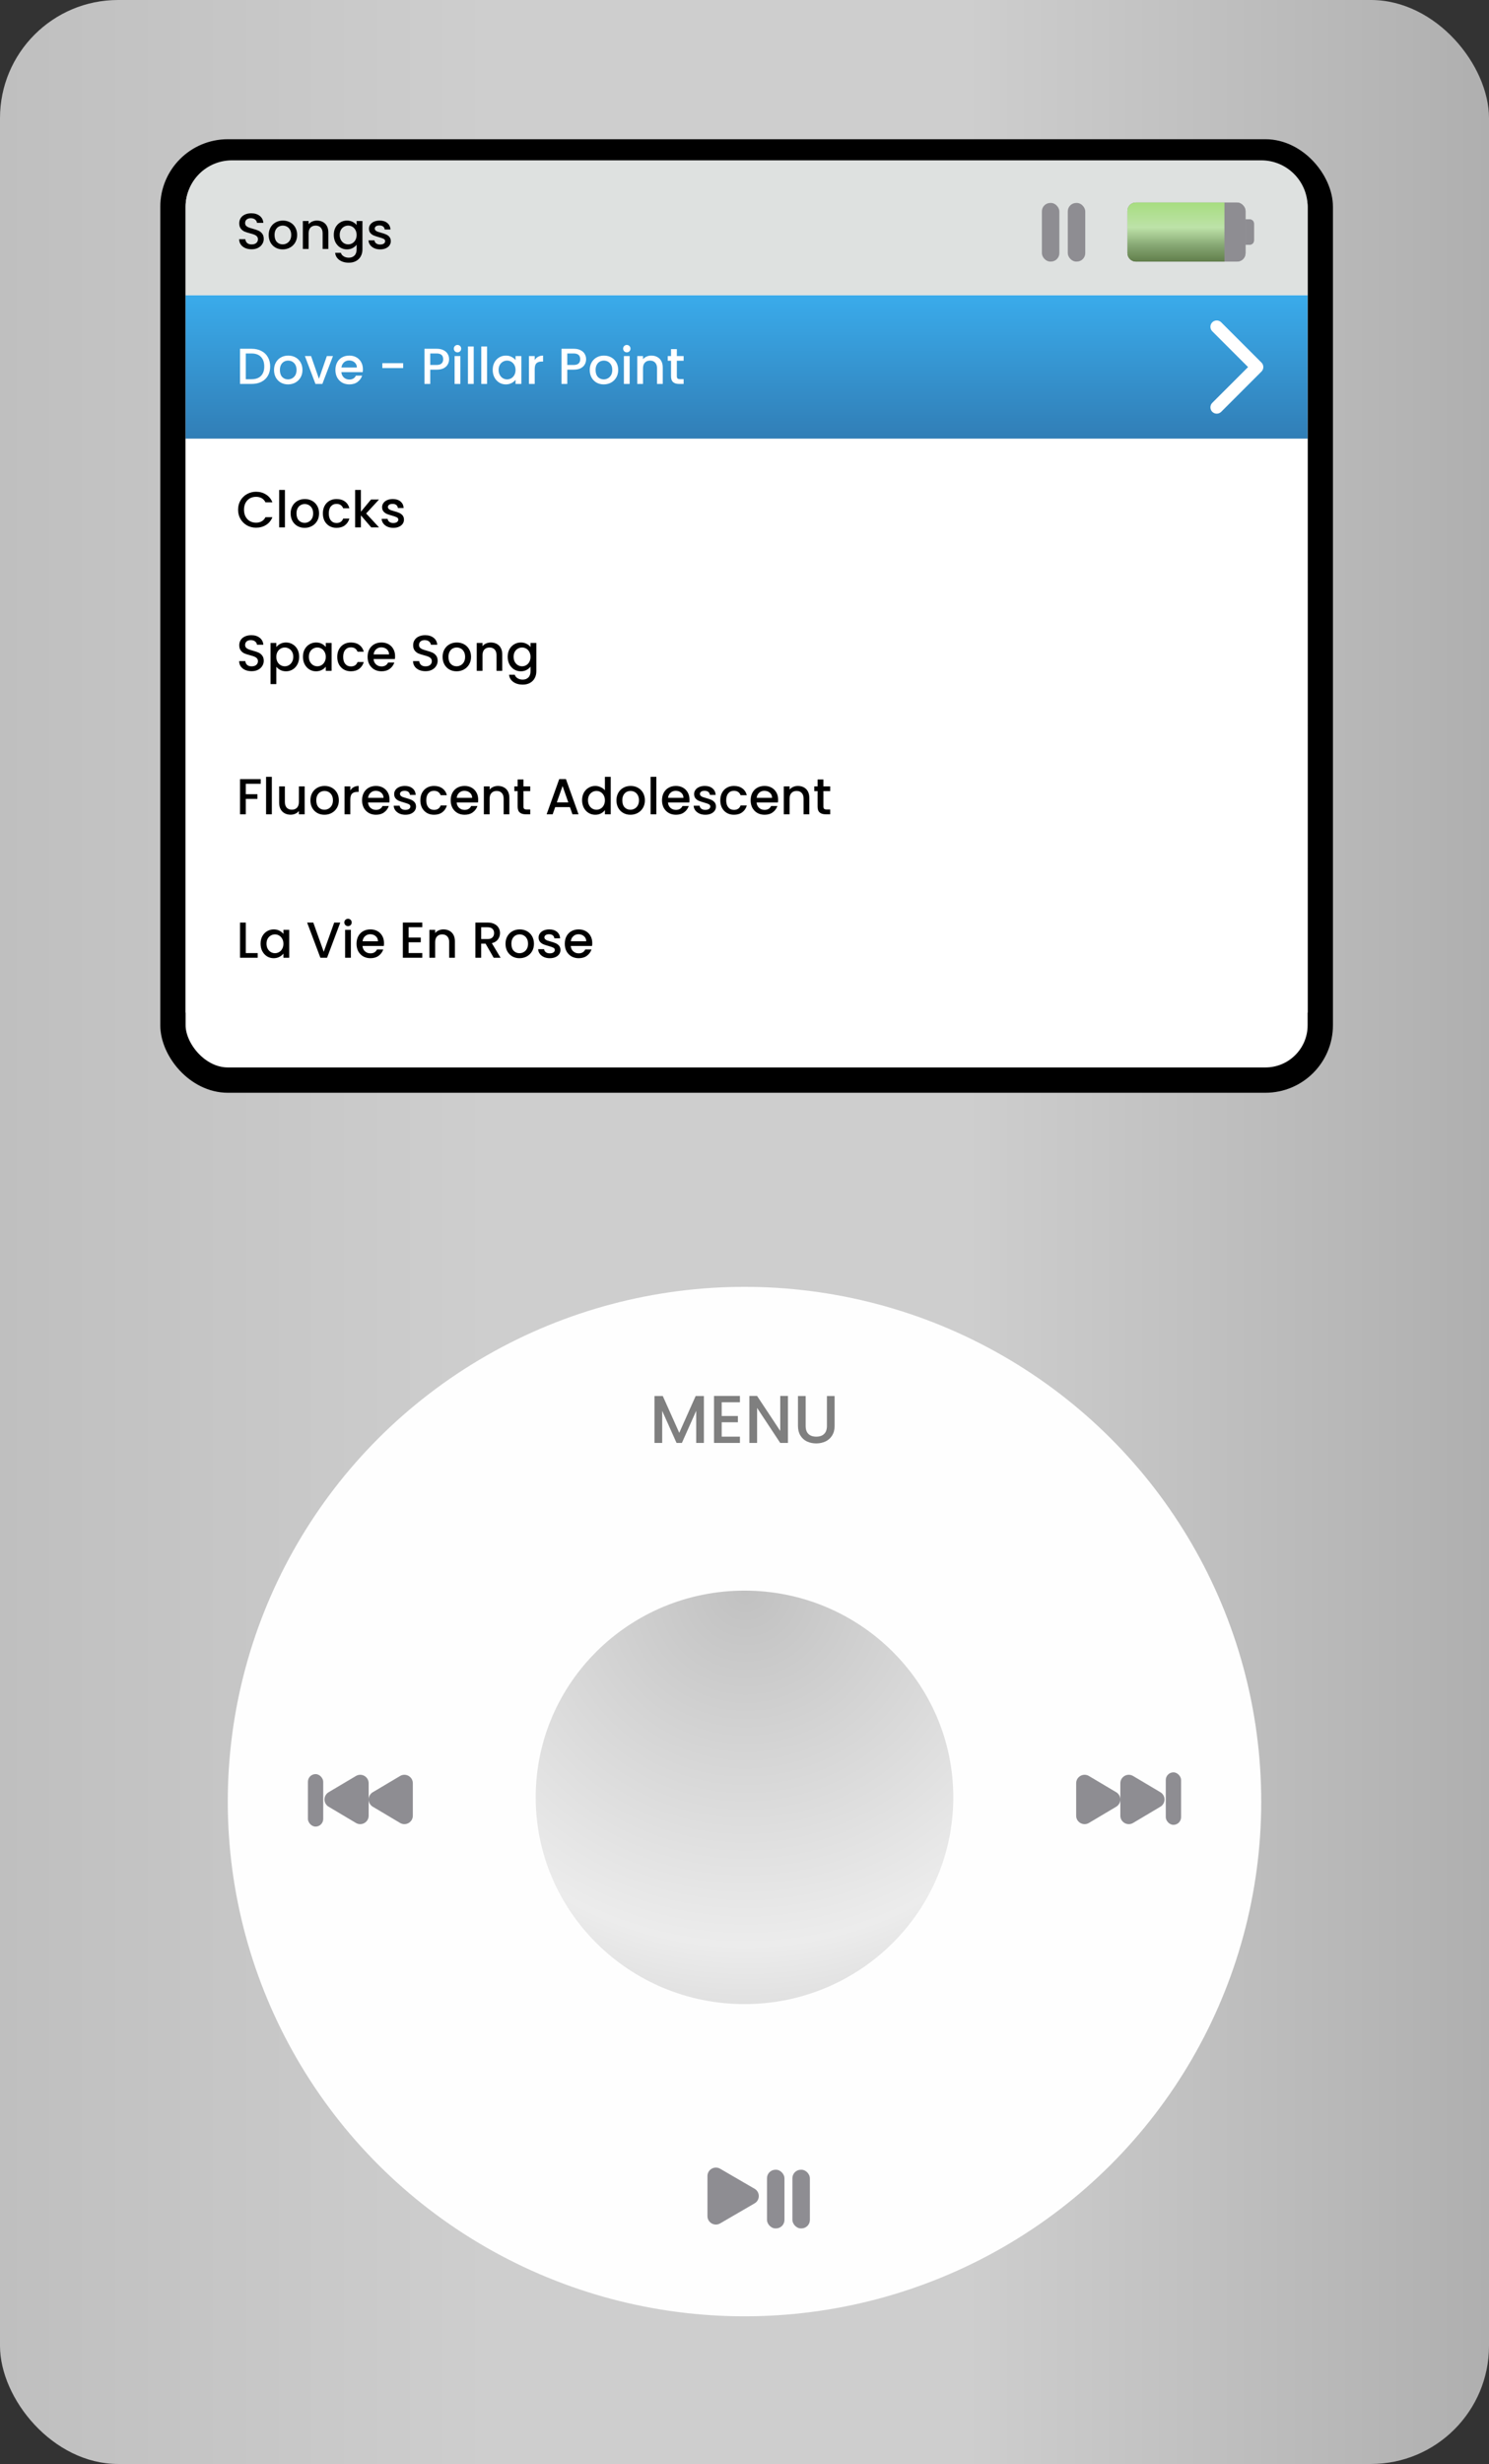 <svg width="353" height="584" viewBox="0 0 353 584" fill="none" xmlns="http://www.w3.org/2000/svg">
<rect x="0" y="0" width="353" height="584" fill="#333333" stroke="none"/>
<rect width="353" height="584" rx="28" fill="url(#paint0_linear_6510_171)"/>
<ellipse cx="176.5" cy="427" rx="122.5" ry="122" fill="#FEFEFE"/>
<ellipse cx="176.5" cy="426" rx="49.5" ry="49" fill="url(#paint1_radial_6510_171)"/>
<path d="M166.873 330.88V342H165.049V334.384L161.657 342H160.393L156.985 334.384V342H155.161V330.88H157.129L161.033 339.6L164.921 330.88H166.873ZM171.094 332.352V335.616H174.934V337.104H171.094V340.512H175.414V342H169.27V330.864H175.414V332.352H171.094ZM186.797 342H184.973L179.485 333.696V342H177.661V330.864H179.485L184.973 339.152V330.864H186.797V342ZM191 330.88V337.968C191 338.811 191.219 339.445 191.656 339.872C192.104 340.299 192.723 340.512 193.512 340.512C194.312 340.512 194.931 340.299 195.368 339.872C195.816 339.445 196.04 338.811 196.04 337.968V330.88H197.864V337.936C197.864 338.843 197.667 339.611 197.272 340.24C196.878 340.869 196.35 341.339 195.688 341.648C195.027 341.957 194.296 342.112 193.496 342.112C192.696 342.112 191.966 341.957 191.304 341.648C190.654 341.339 190.136 340.869 189.752 340.24C189.368 339.611 189.176 338.843 189.176 337.936V330.88H191Z" fill="#7F7F7F"/>
<path d="M77.907 428.219C76.602 427.444 76.602 425.556 77.907 424.781L84.377 420.935C85.711 420.142 87.399 421.103 87.399 422.654L87.399 430.346C87.399 431.897 85.711 432.858 84.377 432.065L77.907 428.219Z" fill="#8E8D92"/>
<path d="M88.379 428.219C87.075 427.444 87.075 425.556 88.379 424.781L94.85 420.935C96.183 420.142 97.871 421.103 97.871 422.654L97.871 430.346C97.871 431.897 96.183 432.858 94.85 432.065L88.379 428.219Z" fill="#8E8D92"/>
<rect x="73" y="420.488" width="3.625" height="12.439" rx="1.812" fill="#8E8D92"/>
<path d="M275.093 424.781C276.398 425.556 276.398 427.444 275.093 428.219L268.623 432.065C267.289 432.858 265.601 431.897 265.601 430.346L265.601 422.654C265.601 421.103 267.289 420.142 268.623 420.935L275.093 424.781Z" fill="#8E8D92"/>
<path d="M264.621 424.781C265.925 425.556 265.925 427.444 264.621 428.219L258.15 432.065C256.817 432.858 255.128 431.897 255.128 430.346L255.128 422.654C255.128 421.103 256.817 420.142 258.15 420.935L264.621 424.781Z" fill="#8E8D92"/>
<rect x="280" y="432.512" width="3.625" height="12.439" rx="1.812" transform="rotate(-180 280 432.512)" fill="#8E8D92"/>
<path d="M178.894 518.771C180.22 519.542 180.22 521.458 178.894 522.229L170.722 526.98C169.389 527.755 167.717 526.793 167.717 525.251L167.717 515.749C167.717 514.207 169.389 513.245 170.722 514.02L178.894 518.771Z" fill="#8E8D92"/>
<rect x="187.859" y="514.263" width="4.141" height="13.9" rx="2" fill="#8E8D92"/>
<rect x="181.833" y="514.263" width="4.141" height="13.9" rx="2" fill="#8E8D92"/>
<rect x="41" y="36" width="272" height="220" rx="13" fill="white" stroke="black" stroke-width="6"/>
<path d="M44 49C44 42.925 48.925 38 55 38H299C305.075 38 310 42.925 310 49V70H44V49Z" fill="#DEE1E0"/>
<path d="M59.648 59.084C59.088 59.084 58.584 58.988 58.136 58.796C57.688 58.596 57.336 58.316 57.08 57.956C56.824 57.596 56.696 57.176 56.696 56.696H58.16C58.192 57.056 58.332 57.352 58.58 57.584C58.836 57.816 59.192 57.932 59.648 57.932C60.12 57.932 60.488 57.82 60.752 57.596C61.016 57.364 61.148 57.068 61.148 56.708C61.148 56.428 61.064 56.2 60.896 56.024C60.736 55.848 60.532 55.712 60.284 55.616C60.044 55.52 59.708 55.416 59.276 55.304C58.732 55.16 58.288 55.016 57.944 54.872C57.608 54.72 57.32 54.488 57.08 54.176C56.84 53.864 56.72 53.448 56.72 52.928C56.72 52.448 56.84 52.028 57.08 51.668C57.32 51.308 57.656 51.032 58.088 50.84C58.52 50.648 59.02 50.552 59.588 50.552C60.396 50.552 61.056 50.756 61.568 51.164C62.088 51.564 62.376 52.116 62.432 52.82H60.92C60.896 52.516 60.752 52.256 60.488 52.04C60.224 51.824 59.876 51.716 59.444 51.716C59.052 51.716 58.732 51.816 58.484 52.016C58.236 52.216 58.112 52.504 58.112 52.88C58.112 53.136 58.188 53.348 58.34 53.516C58.5 53.676 58.7 53.804 58.94 53.9C59.18 53.996 59.508 54.1 59.924 54.212C60.476 54.364 60.924 54.516 61.268 54.668C61.62 54.82 61.916 55.056 62.156 55.376C62.404 55.688 62.528 56.108 62.528 56.636C62.528 57.06 62.412 57.46 62.18 57.836C61.956 58.212 61.624 58.516 61.184 58.748C60.752 58.972 60.24 59.084 59.648 59.084ZM67.01 59.108C66.386 59.108 65.822 58.968 65.318 58.688C64.814 58.4 64.418 58 64.13 57.488C63.842 56.968 63.698 56.368 63.698 55.688C63.698 55.016 63.846 54.42 64.142 53.9C64.438 53.38 64.842 52.98 65.354 52.7C65.866 52.42 66.438 52.28 67.07 52.28C67.702 52.28 68.274 52.42 68.786 52.7C69.298 52.98 69.702 53.38 69.998 53.9C70.294 54.42 70.442 55.016 70.442 55.688C70.442 56.36 70.29 56.956 69.986 57.476C69.682 57.996 69.266 58.4 68.738 58.688C68.218 58.968 67.642 59.108 67.01 59.108ZM67.01 57.92C67.362 57.92 67.69 57.836 67.994 57.668C68.306 57.5 68.558 57.248 68.75 56.912C68.942 56.576 69.038 56.168 69.038 55.688C69.038 55.208 68.946 54.804 68.762 54.476C68.578 54.14 68.334 53.888 68.03 53.72C67.726 53.552 67.398 53.468 67.046 53.468C66.694 53.468 66.366 53.552 66.062 53.72C65.766 53.888 65.53 54.14 65.354 54.476C65.178 54.804 65.09 55.208 65.09 55.688C65.09 56.4 65.27 56.952 65.63 57.344C65.998 57.728 66.458 57.92 67.01 57.92ZM75.13 52.28C75.65 52.28 76.115 52.388 76.522 52.604C76.939 52.82 77.263 53.14 77.495 53.564C77.727 53.988 77.843 54.5 77.843 55.1V59H76.487V55.304C76.487 54.712 76.338 54.26 76.043 53.948C75.746 53.628 75.343 53.468 74.831 53.468C74.319 53.468 73.91 53.628 73.606 53.948C73.311 54.26 73.162 54.712 73.162 55.304V59H71.794V52.388H73.162V53.144C73.386 52.872 73.671 52.66 74.014 52.508C74.367 52.356 74.739 52.28 75.13 52.28ZM82.251 52.28C82.763 52.28 83.216 52.384 83.608 52.592C84.007 52.792 84.32 53.044 84.543 53.348V52.388H85.924V59.108C85.924 59.716 85.796 60.256 85.54 60.728C85.284 61.208 84.912 61.584 84.424 61.856C83.944 62.128 83.368 62.264 82.695 62.264C81.799 62.264 81.055 62.052 80.463 61.628C79.871 61.212 79.535 60.644 79.456 59.924H80.811C80.915 60.268 81.135 60.544 81.472 60.752C81.816 60.968 82.224 61.076 82.695 61.076C83.248 61.076 83.692 60.908 84.028 60.572C84.371 60.236 84.543 59.748 84.543 59.108V58.004C84.311 58.316 83.996 58.58 83.596 58.796C83.204 59.004 82.755 59.108 82.251 59.108C81.675 59.108 81.147 58.964 80.668 58.676C80.195 58.38 79.82 57.972 79.54 57.452C79.267 56.924 79.132 56.328 79.132 55.664C79.132 55 79.267 54.412 79.54 53.9C79.82 53.388 80.195 52.992 80.668 52.712C81.147 52.424 81.675 52.28 82.251 52.28ZM84.543 55.688C84.543 55.232 84.448 54.836 84.255 54.5C84.072 54.164 83.828 53.908 83.523 53.732C83.219 53.556 82.891 53.468 82.54 53.468C82.188 53.468 81.859 53.556 81.555 53.732C81.251 53.9 81.004 54.152 80.811 54.488C80.627 54.816 80.535 55.208 80.535 55.664C80.535 56.12 80.627 56.52 80.811 56.864C81.004 57.208 81.251 57.472 81.555 57.656C81.868 57.832 82.195 57.92 82.54 57.92C82.891 57.92 83.219 57.832 83.523 57.656C83.828 57.48 84.072 57.224 84.255 56.888C84.448 56.544 84.543 56.144 84.543 55.688ZM90.12 59.108C89.6 59.108 89.132 59.016 88.716 58.832C88.308 58.64 87.984 58.384 87.744 58.064C87.504 57.736 87.376 57.372 87.36 56.972H88.776C88.8 57.252 88.932 57.488 89.172 57.68C89.42 57.864 89.728 57.956 90.096 57.956C90.48 57.956 90.776 57.884 90.984 57.74C91.2 57.588 91.308 57.396 91.308 57.164C91.308 56.916 91.188 56.732 90.948 56.612C90.716 56.492 90.344 56.36 89.832 56.216C89.336 56.08 88.932 55.948 88.62 55.82C88.308 55.692 88.036 55.496 87.804 55.232C87.58 54.968 87.468 54.62 87.468 54.188C87.468 53.836 87.572 53.516 87.78 53.228C87.988 52.932 88.284 52.7 88.668 52.532C89.06 52.364 89.508 52.28 90.012 52.28C90.764 52.28 91.368 52.472 91.824 52.856C92.288 53.232 92.536 53.748 92.568 54.404H91.2C91.176 54.108 91.056 53.872 90.84 53.696C90.624 53.52 90.332 53.432 89.964 53.432C89.604 53.432 89.328 53.5 89.136 53.636C88.944 53.772 88.848 53.952 88.848 54.176C88.848 54.352 88.912 54.5 89.04 54.62C89.168 54.74 89.324 54.836 89.508 54.908C89.692 54.972 89.964 55.056 90.324 55.16C90.804 55.288 91.196 55.42 91.5 55.556C91.812 55.684 92.08 55.876 92.304 56.132C92.528 56.388 92.644 56.728 92.652 57.152C92.652 57.528 92.548 57.864 92.34 58.16C92.132 58.456 91.836 58.688 91.452 58.856C91.076 59.024 90.632 59.108 90.12 59.108Z" fill="black"/>
<rect width="266" height="34" transform="translate(44 70)" fill="url(#paint2_linear_6510_171)"/>
<path d="M59.624 82.66C60.512 82.66 61.288 82.832 61.952 83.176C62.624 83.512 63.14 84 63.5 84.64C63.868 85.272 64.052 86.012 64.052 86.86C64.052 87.708 63.868 88.444 63.5 89.068C63.14 89.692 62.624 90.172 61.952 90.508C61.288 90.836 60.512 91 59.624 91H56.9V82.66H59.624ZM59.624 89.884C60.6 89.884 61.348 89.62 61.868 89.092C62.388 88.564 62.648 87.82 62.648 86.86C62.648 85.892 62.388 85.136 61.868 84.592C61.348 84.048 60.6 83.776 59.624 83.776H58.268V89.884H59.624ZM68.276 91.108C67.652 91.108 67.088 90.968 66.584 90.688C66.08 90.4 65.684 90 65.396 89.488C65.108 88.968 64.964 88.368 64.964 87.688C64.964 87.016 65.112 86.42 65.408 85.9C65.704 85.38 66.108 84.98 66.62 84.7C67.132 84.42 67.704 84.28 68.336 84.28C68.968 84.28 69.54 84.42 70.052 84.7C70.564 84.98 70.968 85.38 71.264 85.9C71.56 86.42 71.708 87.016 71.708 87.688C71.708 88.36 71.556 88.956 71.252 89.476C70.948 89.996 70.532 90.4 70.004 90.688C69.484 90.968 68.908 91.108 68.276 91.108ZM68.276 89.92C68.628 89.92 68.956 89.836 69.26 89.668C69.572 89.5 69.824 89.248 70.016 88.912C70.208 88.576 70.304 88.168 70.304 87.688C70.304 87.208 70.212 86.804 70.028 86.476C69.844 86.14 69.6 85.888 69.296 85.72C68.992 85.552 68.664 85.468 68.312 85.468C67.96 85.468 67.632 85.552 67.328 85.72C67.032 85.888 66.796 86.14 66.62 86.476C66.444 86.804 66.356 87.208 66.356 87.688C66.356 88.4 66.536 88.952 66.896 89.344C67.264 89.728 67.724 89.92 68.276 89.92ZM75.616 89.776L77.488 84.388H78.94L76.42 91H74.788L72.28 84.388H73.744L75.616 89.776ZM86.034 87.532C86.034 87.78 86.018 88.004 85.986 88.204H80.934C80.974 88.732 81.17 89.156 81.522 89.476C81.874 89.796 82.306 89.956 82.818 89.956C83.554 89.956 84.074 89.648 84.378 89.032H85.854C85.654 89.64 85.29 90.14 84.762 90.532C84.242 90.916 83.594 91.108 82.818 91.108C82.186 91.108 81.618 90.968 81.114 90.688C80.618 90.4 80.226 90 79.938 89.488C79.658 88.968 79.518 88.368 79.518 87.688C79.518 87.008 79.654 86.412 79.926 85.9C80.206 85.38 80.594 84.98 81.09 84.7C81.594 84.42 82.17 84.28 82.818 84.28C83.442 84.28 83.998 84.416 84.486 84.688C84.974 84.96 85.354 85.344 85.626 85.84C85.898 86.328 86.034 86.892 86.034 87.532ZM84.606 87.1C84.598 86.596 84.418 86.192 84.066 85.888C83.714 85.584 83.278 85.432 82.758 85.432C82.286 85.432 81.882 85.584 81.546 85.888C81.21 86.184 81.01 86.588 80.946 87.1H84.606ZM95.574 86.08V87.232H90.642V86.08H95.574ZM106.466 85.144C106.466 85.568 106.366 85.968 106.166 86.344C105.966 86.72 105.646 87.028 105.206 87.268C104.766 87.5 104.202 87.616 103.514 87.616H102.002V91H100.634V82.66H103.514C104.154 82.66 104.694 82.772 105.134 82.996C105.582 83.212 105.914 83.508 106.13 83.884C106.354 84.26 106.466 84.68 106.466 85.144ZM103.514 86.5C104.034 86.5 104.422 86.384 104.678 86.152C104.934 85.912 105.062 85.576 105.062 85.144C105.062 84.232 104.546 83.776 103.514 83.776H102.002V86.5H103.514ZM108.467 83.512C108.219 83.512 108.011 83.428 107.843 83.26C107.675 83.092 107.591 82.884 107.591 82.636C107.591 82.388 107.675 82.18 107.843 82.012C108.011 81.844 108.219 81.76 108.467 81.76C108.707 81.76 108.911 81.844 109.079 82.012C109.247 82.18 109.331 82.388 109.331 82.636C109.331 82.884 109.247 83.092 109.079 83.26C108.911 83.428 108.707 83.512 108.467 83.512ZM109.139 84.388V91H107.771V84.388H109.139ZM112.303 82.12V91H110.935V82.12H112.303ZM115.467 82.12V91H114.099V82.12H115.467ZM116.807 87.664C116.807 87 116.943 86.412 117.215 85.9C117.495 85.388 117.871 84.992 118.343 84.712C118.823 84.424 119.351 84.28 119.927 84.28C120.447 84.28 120.899 84.384 121.283 84.592C121.675 84.792 121.987 85.044 122.219 85.348V84.388H123.599V91H122.219V90.016C121.987 90.328 121.671 90.588 121.271 90.796C120.871 91.004 120.415 91.108 119.903 91.108C119.335 91.108 118.815 90.964 118.343 90.676C117.871 90.38 117.495 89.972 117.215 89.452C116.943 88.924 116.807 88.328 116.807 87.664ZM122.219 87.688C122.219 87.232 122.123 86.836 121.931 86.5C121.747 86.164 121.503 85.908 121.199 85.732C120.895 85.556 120.567 85.468 120.215 85.468C119.863 85.468 119.535 85.556 119.231 85.732C118.927 85.9 118.679 86.152 118.487 86.488C118.303 86.816 118.211 87.208 118.211 87.664C118.211 88.12 118.303 88.52 118.487 88.864C118.679 89.208 118.927 89.472 119.231 89.656C119.543 89.832 119.871 89.92 120.215 89.92C120.567 89.92 120.895 89.832 121.199 89.656C121.503 89.48 121.747 89.224 121.931 88.888C122.123 88.544 122.219 88.144 122.219 87.688ZM126.764 85.348C126.964 85.012 127.228 84.752 127.556 84.568C127.892 84.376 128.288 84.28 128.744 84.28V85.696H128.396C127.86 85.696 127.452 85.832 127.172 86.104C126.9 86.376 126.764 86.848 126.764 87.52V91H125.396V84.388H126.764V85.348ZM138.951 85.144C138.951 85.568 138.851 85.968 138.651 86.344C138.451 86.72 138.131 87.028 137.691 87.268C137.251 87.5 136.687 87.616 135.999 87.616H134.487V91H133.119V82.66H135.999C136.639 82.66 137.179 82.772 137.619 82.996C138.067 83.212 138.399 83.508 138.615 83.884C138.839 84.26 138.951 84.68 138.951 85.144ZM135.999 86.5C136.519 86.5 136.907 86.384 137.163 86.152C137.419 85.912 137.547 85.576 137.547 85.144C137.547 84.232 137.031 83.776 135.999 83.776H134.487V86.5H135.999ZM143.123 91.108C142.499 91.108 141.935 90.968 141.431 90.688C140.927 90.4 140.531 90 140.243 89.488C139.955 88.968 139.811 88.368 139.811 87.688C139.811 87.016 139.959 86.42 140.255 85.9C140.551 85.38 140.955 84.98 141.467 84.7C141.979 84.42 142.551 84.28 143.183 84.28C143.815 84.28 144.387 84.42 144.899 84.7C145.411 84.98 145.815 85.38 146.111 85.9C146.407 86.42 146.555 87.016 146.555 87.688C146.555 88.36 146.403 88.956 146.099 89.476C145.795 89.996 145.379 90.4 144.851 90.688C144.331 90.968 143.755 91.108 143.123 91.108ZM143.123 89.92C143.475 89.92 143.803 89.836 144.107 89.668C144.419 89.5 144.671 89.248 144.863 88.912C145.055 88.576 145.151 88.168 145.151 87.688C145.151 87.208 145.059 86.804 144.875 86.476C144.691 86.14 144.447 85.888 144.143 85.72C143.839 85.552 143.511 85.468 143.159 85.468C142.807 85.468 142.479 85.552 142.175 85.72C141.879 85.888 141.643 86.14 141.467 86.476C141.291 86.804 141.203 87.208 141.203 87.688C141.203 88.4 141.383 88.952 141.743 89.344C142.111 89.728 142.571 89.92 143.123 89.92ZM148.604 83.512C148.356 83.512 148.148 83.428 147.98 83.26C147.812 83.092 147.728 82.884 147.728 82.636C147.728 82.388 147.812 82.18 147.98 82.012C148.148 81.844 148.356 81.76 148.604 81.76C148.844 81.76 149.048 81.844 149.216 82.012C149.384 82.18 149.468 82.388 149.468 82.636C149.468 82.884 149.384 83.092 149.216 83.26C149.048 83.428 148.844 83.512 148.604 83.512ZM149.276 84.388V91H147.908V84.388H149.276ZM154.408 84.28C154.928 84.28 155.392 84.388 155.8 84.604C156.216 84.82 156.54 85.14 156.772 85.564C157.004 85.988 157.12 86.5 157.12 87.1V91H155.764V87.304C155.764 86.712 155.616 86.26 155.32 85.948C155.024 85.628 154.62 85.468 154.108 85.468C153.596 85.468 153.188 85.628 152.884 85.948C152.588 86.26 152.44 86.712 152.44 87.304V91H151.072V84.388H152.44V85.144C152.664 84.872 152.948 84.66 153.292 84.508C153.644 84.356 154.016 84.28 154.408 84.28ZM160.461 85.504V89.164C160.461 89.412 160.517 89.592 160.629 89.704C160.749 89.808 160.949 89.86 161.229 89.86H162.069V91H160.989C160.373 91 159.901 90.856 159.573 90.568C159.245 90.28 159.081 89.812 159.081 89.164V85.504H158.301V84.388H159.081V82.744H160.461V84.388H162.069V85.504H160.461Z" fill="white"/>
<path d="M299.061 88.061C299.646 87.475 299.646 86.525 299.061 85.939L289.515 76.393C288.929 75.808 287.979 75.808 287.393 76.393C286.808 76.979 286.808 77.929 287.393 78.515L295.879 87L287.393 95.485C286.808 96.071 286.808 97.021 287.393 97.607C287.979 98.192 288.929 98.192 289.515 97.607L299.061 88.061ZM297 87L297 88.5L298 88.5L298 87L298 85.5L297 85.5L297 87Z" fill="white"/>
<rect width="266" height="34" transform="translate(44 104)" fill="white"/>
<path d="M56.444 120.812C56.444 119.996 56.632 119.264 57.008 118.616C57.392 117.968 57.908 117.464 58.556 117.104C59.212 116.736 59.928 116.552 60.704 116.552C61.592 116.552 62.38 116.772 63.068 117.212C63.764 117.644 64.268 118.26 64.58 119.06H62.936C62.72 118.62 62.42 118.292 62.036 118.076C61.652 117.86 61.208 117.752 60.704 117.752C60.152 117.752 59.66 117.876 59.228 118.124C58.796 118.372 58.456 118.728 58.208 119.192C57.968 119.656 57.848 120.196 57.848 120.812C57.848 121.428 57.968 121.968 58.208 122.432C58.456 122.896 58.796 123.256 59.228 123.512C59.66 123.76 60.152 123.884 60.704 123.884C61.208 123.884 61.652 123.776 62.036 123.56C62.42 123.344 62.72 123.016 62.936 122.576H64.58C64.268 123.376 63.764 123.992 63.068 124.424C62.38 124.856 61.592 125.072 60.704 125.072C59.92 125.072 59.204 124.892 58.556 124.532C57.908 124.164 57.392 123.656 57.008 123.008C56.632 122.36 56.444 121.628 56.444 120.812ZM67.549 116.12V125H66.181V116.12H67.549ZM72.213 125.108C71.589 125.108 71.025 124.968 70.521 124.688C70.017 124.4 69.621 124 69.333 123.488C69.045 122.968 68.901 122.368 68.901 121.688C68.901 121.016 69.049 120.42 69.345 119.9C69.641 119.38 70.045 118.98 70.557 118.7C71.069 118.42 71.641 118.28 72.273 118.28C72.905 118.28 73.477 118.42 73.989 118.7C74.501 118.98 74.905 119.38 75.201 119.9C75.497 120.42 75.645 121.016 75.645 121.688C75.645 122.36 75.493 122.956 75.189 123.476C74.885 123.996 74.469 124.4 73.941 124.688C73.421 124.968 72.845 125.108 72.213 125.108ZM72.213 123.92C72.565 123.92 72.893 123.836 73.197 123.668C73.509 123.5 73.761 123.248 73.953 122.912C74.145 122.576 74.241 122.168 74.241 121.688C74.241 121.208 74.149 120.804 73.965 120.476C73.781 120.14 73.537 119.888 73.233 119.72C72.929 119.552 72.601 119.468 72.249 119.468C71.897 119.468 71.569 119.552 71.265 119.72C70.969 119.888 70.733 120.14 70.557 120.476C70.381 120.804 70.293 121.208 70.293 121.688C70.293 122.4 70.473 122.952 70.833 123.344C71.201 123.728 71.661 123.92 72.213 123.92ZM76.542 121.688C76.542 121.008 76.678 120.412 76.95 119.9C77.23 119.38 77.614 118.98 78.102 118.7C78.59 118.42 79.15 118.28 79.782 118.28C80.582 118.28 81.242 118.472 81.762 118.856C82.29 119.232 82.646 119.772 82.83 120.476H81.354C81.234 120.148 81.042 119.892 80.778 119.708C80.514 119.524 80.182 119.432 79.782 119.432C79.222 119.432 78.774 119.632 78.438 120.032C78.11 120.424 77.946 120.976 77.946 121.688C77.946 122.4 78.11 122.956 78.438 123.356C78.774 123.756 79.222 123.956 79.782 123.956C80.574 123.956 81.098 123.608 81.354 122.912H82.83C82.638 123.584 82.278 124.12 81.75 124.52C81.222 124.912 80.566 125.108 79.782 125.108C79.15 125.108 78.59 124.968 78.102 124.688C77.614 124.4 77.23 124 76.95 123.488C76.678 122.968 76.542 122.368 76.542 121.688ZM86.809 121.7L89.857 125H88.009L85.561 122.156V125H84.193V116.12H85.561V121.28L87.961 118.388H89.857L86.809 121.7ZM93.237 125.108C92.718 125.108 92.249 125.016 91.834 124.832C91.425 124.64 91.102 124.384 90.862 124.064C90.621 123.736 90.493 123.372 90.478 122.972H91.894C91.918 123.252 92.049 123.488 92.29 123.68C92.537 123.864 92.846 123.956 93.213 123.956C93.597 123.956 93.894 123.884 94.102 123.74C94.317 123.588 94.425 123.396 94.425 123.164C94.425 122.916 94.305 122.732 94.066 122.612C93.834 122.492 93.462 122.36 92.95 122.216C92.454 122.08 92.049 121.948 91.737 121.82C91.425 121.692 91.153 121.496 90.921 121.232C90.698 120.968 90.585 120.62 90.585 120.188C90.585 119.836 90.689 119.516 90.897 119.228C91.106 118.932 91.401 118.7 91.785 118.532C92.177 118.364 92.626 118.28 93.129 118.28C93.882 118.28 94.486 118.472 94.942 118.856C95.406 119.232 95.653 119.748 95.686 120.404H94.317C94.293 120.108 94.174 119.872 93.957 119.696C93.742 119.52 93.45 119.432 93.082 119.432C92.722 119.432 92.445 119.5 92.254 119.636C92.061 119.772 91.966 119.952 91.966 120.176C91.966 120.352 92.029 120.5 92.157 120.62C92.285 120.74 92.442 120.836 92.626 120.908C92.809 120.972 93.082 121.056 93.442 121.16C93.921 121.288 94.314 121.42 94.618 121.556C94.93 121.684 95.198 121.876 95.421 122.132C95.645 122.388 95.761 122.728 95.769 123.152C95.769 123.528 95.665 123.864 95.457 124.16C95.249 124.456 94.954 124.688 94.57 124.856C94.194 125.024 93.749 125.108 93.237 125.108Z" fill="black"/>
<rect width="266" height="34" transform="translate(44 138)" fill="white"/>
<path d="M59.648 159.084C59.088 159.084 58.584 158.988 58.136 158.796C57.688 158.596 57.336 158.316 57.08 157.956C56.824 157.596 56.696 157.176 56.696 156.696H58.16C58.192 157.056 58.332 157.352 58.58 157.584C58.836 157.816 59.192 157.932 59.648 157.932C60.12 157.932 60.488 157.82 60.752 157.596C61.016 157.364 61.148 157.068 61.148 156.708C61.148 156.428 61.064 156.2 60.896 156.024C60.736 155.848 60.532 155.712 60.284 155.616C60.044 155.52 59.708 155.416 59.276 155.304C58.732 155.16 58.288 155.016 57.944 154.872C57.608 154.72 57.32 154.488 57.08 154.176C56.84 153.864 56.72 153.448 56.72 152.928C56.72 152.448 56.84 152.028 57.08 151.668C57.32 151.308 57.656 151.032 58.088 150.84C58.52 150.648 59.02 150.552 59.588 150.552C60.396 150.552 61.056 150.756 61.568 151.164C62.088 151.564 62.376 152.116 62.432 152.82H60.92C60.896 152.516 60.752 152.256 60.488 152.04C60.224 151.824 59.876 151.716 59.444 151.716C59.052 151.716 58.732 151.816 58.484 152.016C58.236 152.216 58.112 152.504 58.112 152.88C58.112 153.136 58.188 153.348 58.34 153.516C58.5 153.676 58.7 153.804 58.94 153.9C59.18 153.996 59.508 154.1 59.924 154.212C60.476 154.364 60.924 154.516 61.268 154.668C61.62 154.82 61.916 155.056 62.156 155.376C62.404 155.688 62.528 156.108 62.528 156.636C62.528 157.06 62.412 157.46 62.18 157.836C61.956 158.212 61.624 158.516 61.184 158.748C60.752 158.972 60.24 159.084 59.648 159.084ZM65.51 153.36C65.742 153.056 66.058 152.8 66.458 152.592C66.858 152.384 67.31 152.28 67.814 152.28C68.39 152.28 68.914 152.424 69.386 152.712C69.866 152.992 70.242 153.388 70.514 153.9C70.786 154.412 70.922 155 70.922 155.664C70.922 156.328 70.786 156.924 70.514 157.452C70.242 157.972 69.866 158.38 69.386 158.676C68.914 158.964 68.39 159.108 67.814 159.108C67.31 159.108 66.862 159.008 66.47 158.808C66.078 158.6 65.758 158.344 65.51 158.04V162.144H64.142V152.388H65.51V153.36ZM69.53 155.664C69.53 155.208 69.434 154.816 69.242 154.488C69.058 154.152 68.81 153.9 68.498 153.732C68.194 153.556 67.866 153.468 67.514 153.468C67.17 153.468 66.842 153.556 66.53 153.732C66.226 153.908 65.978 154.164 65.786 154.5C65.602 154.836 65.51 155.232 65.51 155.688C65.51 156.144 65.602 156.544 65.786 156.888C65.978 157.224 66.226 157.48 66.53 157.656C66.842 157.832 67.17 157.92 67.514 157.92C67.866 157.92 68.194 157.832 68.498 157.656C68.81 157.472 69.058 157.208 69.242 156.864C69.434 156.52 69.53 156.12 69.53 155.664ZM71.819 155.664C71.819 155 71.955 154.412 72.227 153.9C72.507 153.388 72.883 152.992 73.355 152.712C73.835 152.424 74.363 152.28 74.939 152.28C75.459 152.28 75.911 152.384 76.295 152.592C76.687 152.792 76.999 153.044 77.231 153.348V152.388H78.611V159H77.231V158.016C76.999 158.328 76.683 158.588 76.283 158.796C75.883 159.004 75.427 159.108 74.915 159.108C74.347 159.108 73.827 158.964 73.355 158.676C72.883 158.38 72.507 157.972 72.227 157.452C71.955 156.924 71.819 156.328 71.819 155.664ZM77.231 155.688C77.231 155.232 77.135 154.836 76.943 154.5C76.759 154.164 76.515 153.908 76.211 153.732C75.907 153.556 75.579 153.468 75.227 153.468C74.875 153.468 74.547 153.556 74.243 153.732C73.939 153.9 73.691 154.152 73.499 154.488C73.315 154.816 73.223 155.208 73.223 155.664C73.223 156.12 73.315 156.52 73.499 156.864C73.691 157.208 73.939 157.472 74.243 157.656C74.555 157.832 74.883 157.92 75.227 157.92C75.579 157.92 75.907 157.832 76.211 157.656C76.515 157.48 76.759 157.224 76.943 156.888C77.135 156.544 77.231 156.144 77.231 155.688ZM79.952 155.688C79.952 155.008 80.088 154.412 80.36 153.9C80.64 153.38 81.024 152.98 81.512 152.7C82 152.42 82.56 152.28 83.192 152.28C83.992 152.28 84.652 152.472 85.172 152.856C85.7 153.232 86.056 153.772 86.24 154.476H84.764C84.644 154.148 84.452 153.892 84.188 153.708C83.924 153.524 83.592 153.432 83.192 153.432C82.632 153.432 82.184 153.632 81.848 154.032C81.52 154.424 81.356 154.976 81.356 155.688C81.356 156.4 81.52 156.956 81.848 157.356C82.184 157.756 82.632 157.956 83.192 157.956C83.984 157.956 84.508 157.608 84.764 156.912H86.24C86.048 157.584 85.688 158.12 85.16 158.52C84.632 158.912 83.976 159.108 83.192 159.108C82.56 159.108 82 158.968 81.512 158.688C81.024 158.4 80.64 158 80.36 157.488C80.088 156.968 79.952 156.368 79.952 155.688ZM93.663 155.532C93.663 155.78 93.647 156.004 93.615 156.204H88.563C88.603 156.732 88.799 157.156 89.151 157.476C89.503 157.796 89.935 157.956 90.447 157.956C91.183 157.956 91.703 157.648 92.007 157.032H93.483C93.283 157.64 92.919 158.14 92.391 158.532C91.871 158.916 91.223 159.108 90.447 159.108C89.815 159.108 89.247 158.968 88.743 158.688C88.247 158.4 87.855 158 87.567 157.488C87.287 156.968 87.147 156.368 87.147 155.688C87.147 155.008 87.283 154.412 87.555 153.9C87.835 153.38 88.223 152.98 88.719 152.7C89.223 152.42 89.799 152.28 90.447 152.28C91.071 152.28 91.627 152.416 92.115 152.688C92.603 152.96 92.983 153.344 93.255 153.84C93.527 154.328 93.663 154.892 93.663 155.532ZM92.235 155.1C92.227 154.596 92.047 154.192 91.695 153.888C91.343 153.584 90.907 153.432 90.387 153.432C89.915 153.432 89.511 153.584 89.175 153.888C88.839 154.184 88.639 154.588 88.575 155.1H92.235ZM100.875 159.084C100.315 159.084 99.811 158.988 99.363 158.796C98.915 158.596 98.563 158.316 98.307 157.956C98.051 157.596 97.923 157.176 97.923 156.696H99.387C99.419 157.056 99.559 157.352 99.807 157.584C100.063 157.816 100.419 157.932 100.875 157.932C101.347 157.932 101.715 157.82 101.979 157.596C102.243 157.364 102.375 157.068 102.375 156.708C102.375 156.428 102.291 156.2 102.123 156.024C101.963 155.848 101.759 155.712 101.511 155.616C101.271 155.52 100.935 155.416 100.503 155.304C99.959 155.16 99.515 155.016 99.171 154.872C98.835 154.72 98.547 154.488 98.307 154.176C98.067 153.864 97.947 153.448 97.947 152.928C97.947 152.448 98.067 152.028 98.307 151.668C98.547 151.308 98.883 151.032 99.315 150.84C99.747 150.648 100.247 150.552 100.815 150.552C101.623 150.552 102.283 150.756 102.795 151.164C103.315 151.564 103.603 152.116 103.659 152.82H102.147C102.123 152.516 101.979 152.256 101.715 152.04C101.451 151.824 101.103 151.716 100.671 151.716C100.279 151.716 99.959 151.816 99.711 152.016C99.463 152.216 99.339 152.504 99.339 152.88C99.339 153.136 99.415 153.348 99.567 153.516C99.727 153.676 99.927 153.804 100.167 153.9C100.407 153.996 100.735 154.1 101.151 154.212C101.703 154.364 102.151 154.516 102.495 154.668C102.847 154.82 103.143 155.056 103.383 155.376C103.631 155.688 103.755 156.108 103.755 156.636C103.755 157.06 103.639 157.46 103.407 157.836C103.183 158.212 102.851 158.516 102.411 158.748C101.979 158.972 101.467 159.084 100.875 159.084ZM108.237 159.108C107.613 159.108 107.049 158.968 106.545 158.688C106.041 158.4 105.645 158 105.357 157.488C105.069 156.968 104.925 156.368 104.925 155.688C104.925 155.016 105.073 154.42 105.369 153.9C105.665 153.38 106.069 152.98 106.581 152.7C107.093 152.42 107.665 152.28 108.297 152.28C108.929 152.28 109.501 152.42 110.013 152.7C110.525 152.98 110.929 153.38 111.225 153.9C111.521 154.42 111.669 155.016 111.669 155.688C111.669 156.36 111.517 156.956 111.213 157.476C110.909 157.996 110.493 158.4 109.965 158.688C109.445 158.968 108.869 159.108 108.237 159.108ZM108.237 157.92C108.589 157.92 108.917 157.836 109.221 157.668C109.533 157.5 109.785 157.248 109.977 156.912C110.169 156.576 110.265 156.168 110.265 155.688C110.265 155.208 110.173 154.804 109.989 154.476C109.805 154.14 109.561 153.888 109.257 153.72C108.953 153.552 108.625 153.468 108.273 153.468C107.921 153.468 107.593 153.552 107.289 153.72C106.993 153.888 106.757 154.14 106.581 154.476C106.405 154.804 106.317 155.208 106.317 155.688C106.317 156.4 106.497 156.952 106.857 157.344C107.225 157.728 107.685 157.92 108.237 157.92ZM116.357 152.28C116.877 152.28 117.341 152.388 117.749 152.604C118.165 152.82 118.489 153.14 118.721 153.564C118.953 153.988 119.069 154.5 119.069 155.1V159H117.713V155.304C117.713 154.712 117.565 154.26 117.269 153.948C116.973 153.628 116.569 153.468 116.057 153.468C115.545 153.468 115.137 153.628 114.833 153.948C114.537 154.26 114.389 154.712 114.389 155.304V159H113.021V152.388H114.389V153.144C114.613 152.872 114.897 152.66 115.241 152.508C115.593 152.356 115.965 152.28 116.357 152.28ZM123.478 152.28C123.99 152.28 124.442 152.384 124.834 152.592C125.234 152.792 125.546 153.044 125.77 153.348V152.388H127.15V159.108C127.15 159.716 127.022 160.256 126.766 160.728C126.51 161.208 126.138 161.584 125.65 161.856C125.17 162.128 124.594 162.264 123.922 162.264C123.026 162.264 122.282 162.052 121.69 161.628C121.098 161.212 120.762 160.644 120.682 159.924H122.038C122.142 160.268 122.362 160.544 122.698 160.752C123.042 160.968 123.45 161.076 123.922 161.076C124.474 161.076 124.918 160.908 125.254 160.572C125.598 160.236 125.77 159.748 125.77 159.108V158.004C125.538 158.316 125.222 158.58 124.822 158.796C124.43 159.004 123.982 159.108 123.478 159.108C122.902 159.108 122.374 158.964 121.894 158.676C121.422 158.38 121.046 157.972 120.766 157.452C120.494 156.924 120.358 156.328 120.358 155.664C120.358 155 120.494 154.412 120.766 153.9C121.046 153.388 121.422 152.992 121.894 152.712C122.374 152.424 122.902 152.28 123.478 152.28ZM125.77 155.688C125.77 155.232 125.674 154.836 125.482 154.5C125.298 154.164 125.054 153.908 124.75 153.732C124.446 153.556 124.118 153.468 123.766 153.468C123.414 153.468 123.086 153.556 122.782 153.732C122.478 153.9 122.23 154.152 122.038 154.488C121.854 154.816 121.762 155.208 121.762 155.664C121.762 156.12 121.854 156.52 122.038 156.864C122.23 157.208 122.478 157.472 122.782 157.656C123.094 157.832 123.422 157.92 123.766 157.92C124.118 157.92 124.446 157.832 124.75 157.656C125.054 157.48 125.298 157.224 125.482 156.888C125.674 156.544 125.77 156.144 125.77 155.688Z" fill="black"/>
<rect width="266" height="34" transform="translate(44 172)" fill="white"/>
<path d="M61.808 184.66V185.776H58.268V188.236H61.028V189.352H58.268V193H56.9V184.66H61.808ZM64.444 184.12V193H63.076V184.12H64.444ZM72.228 186.388V193H70.86V192.22C70.644 192.492 70.36 192.708 70.008 192.868C69.664 193.02 69.296 193.096 68.904 193.096C68.384 193.096 67.916 192.988 67.5 192.772C67.092 192.556 66.768 192.236 66.528 191.812C66.296 191.388 66.18 190.876 66.18 190.276V186.388H67.536V190.072C67.536 190.664 67.684 191.12 67.98 191.44C68.276 191.752 68.68 191.908 69.192 191.908C69.704 191.908 70.108 191.752 70.404 191.44C70.708 191.12 70.86 190.664 70.86 190.072V186.388H72.228ZM76.901 193.108C76.277 193.108 75.713 192.968 75.209 192.688C74.705 192.4 74.309 192 74.021 191.488C73.733 190.968 73.589 190.368 73.589 189.688C73.589 189.016 73.737 188.42 74.033 187.9C74.329 187.38 74.733 186.98 75.245 186.7C75.757 186.42 76.329 186.28 76.961 186.28C77.593 186.28 78.165 186.42 78.677 186.7C79.189 186.98 79.593 187.38 79.889 187.9C80.185 188.42 80.333 189.016 80.333 189.688C80.333 190.36 80.181 190.956 79.877 191.476C79.573 191.996 79.157 192.4 78.629 192.688C78.109 192.968 77.533 193.108 76.901 193.108ZM76.901 191.92C77.253 191.92 77.581 191.836 77.885 191.668C78.197 191.5 78.449 191.248 78.641 190.912C78.833 190.576 78.929 190.168 78.929 189.688C78.929 189.208 78.837 188.804 78.653 188.476C78.469 188.14 78.225 187.888 77.921 187.72C77.617 187.552 77.289 187.468 76.937 187.468C76.585 187.468 76.257 187.552 75.953 187.72C75.657 187.888 75.421 188.14 75.245 188.476C75.069 188.804 74.981 189.208 74.981 189.688C74.981 190.4 75.161 190.952 75.521 191.344C75.889 191.728 76.349 191.92 76.901 191.92ZM83.053 187.348C83.253 187.012 83.517 186.752 83.845 186.568C84.181 186.376 84.577 186.28 85.033 186.28V187.696H84.685C84.149 187.696 83.741 187.832 83.461 188.104C83.189 188.376 83.053 188.848 83.053 189.52V193H81.685V186.388H83.053V187.348ZM92.351 189.532C92.351 189.78 92.335 190.004 92.303 190.204H87.251C87.291 190.732 87.487 191.156 87.839 191.476C88.191 191.796 88.623 191.956 89.135 191.956C89.871 191.956 90.391 191.648 90.695 191.032H92.171C91.971 191.64 91.607 192.14 91.079 192.532C90.559 192.916 89.911 193.108 89.135 193.108C88.503 193.108 87.935 192.968 87.431 192.688C86.935 192.4 86.543 192 86.255 191.488C85.975 190.968 85.835 190.368 85.835 189.688C85.835 189.008 85.971 188.412 86.243 187.9C86.523 187.38 86.911 186.98 87.407 186.7C87.911 186.42 88.487 186.28 89.135 186.28C89.759 186.28 90.315 186.416 90.803 186.688C91.291 186.96 91.671 187.344 91.943 187.84C92.215 188.328 92.351 188.892 92.351 189.532ZM90.923 189.1C90.915 188.596 90.735 188.192 90.383 187.888C90.031 187.584 89.595 187.432 89.075 187.432C88.603 187.432 88.199 187.584 87.863 187.888C87.527 188.184 87.327 188.588 87.263 189.1H90.923ZM96.097 193.108C95.577 193.108 95.109 193.016 94.693 192.832C94.285 192.64 93.961 192.384 93.721 192.064C93.481 191.736 93.353 191.372 93.337 190.972H94.753C94.777 191.252 94.909 191.488 95.149 191.68C95.397 191.864 95.705 191.956 96.073 191.956C96.457 191.956 96.753 191.884 96.961 191.74C97.177 191.588 97.285 191.396 97.285 191.164C97.285 190.916 97.165 190.732 96.925 190.612C96.693 190.492 96.321 190.36 95.809 190.216C95.313 190.08 94.909 189.948 94.597 189.82C94.285 189.692 94.013 189.496 93.781 189.232C93.557 188.968 93.445 188.62 93.445 188.188C93.445 187.836 93.549 187.516 93.757 187.228C93.965 186.932 94.261 186.7 94.645 186.532C95.037 186.364 95.485 186.28 95.989 186.28C96.741 186.28 97.345 186.472 97.801 186.856C98.265 187.232 98.513 187.748 98.545 188.404H97.177C97.153 188.108 97.033 187.872 96.817 187.696C96.601 187.52 96.309 187.432 95.941 187.432C95.581 187.432 95.305 187.5 95.113 187.636C94.921 187.772 94.825 187.952 94.825 188.176C94.825 188.352 94.889 188.5 95.017 188.62C95.145 188.74 95.301 188.836 95.485 188.908C95.669 188.972 95.941 189.056 96.301 189.16C96.781 189.288 97.173 189.42 97.477 189.556C97.789 189.684 98.057 189.876 98.281 190.132C98.505 190.388 98.621 190.728 98.629 191.152C98.629 191.528 98.525 191.864 98.317 192.16C98.109 192.456 97.813 192.688 97.429 192.856C97.053 193.024 96.609 193.108 96.097 193.108ZM99.651 189.688C99.651 189.008 99.787 188.412 100.059 187.9C100.339 187.38 100.723 186.98 101.211 186.7C101.699 186.42 102.259 186.28 102.891 186.28C103.691 186.28 104.351 186.472 104.871 186.856C105.399 187.232 105.755 187.772 105.939 188.476H104.463C104.343 188.148 104.151 187.892 103.887 187.708C103.623 187.524 103.291 187.432 102.891 187.432C102.331 187.432 101.883 187.632 101.547 188.032C101.219 188.424 101.055 188.976 101.055 189.688C101.055 190.4 101.219 190.956 101.547 191.356C101.883 191.756 102.331 191.956 102.891 191.956C103.683 191.956 104.207 191.608 104.463 190.912H105.939C105.747 191.584 105.387 192.12 104.859 192.52C104.331 192.912 103.675 193.108 102.891 193.108C102.259 193.108 101.699 192.968 101.211 192.688C100.723 192.4 100.339 192 100.059 191.488C99.787 190.968 99.651 190.368 99.651 189.688ZM113.362 189.532C113.362 189.78 113.346 190.004 113.314 190.204H108.262C108.302 190.732 108.498 191.156 108.85 191.476C109.202 191.796 109.634 191.956 110.146 191.956C110.882 191.956 111.402 191.648 111.706 191.032H113.182C112.982 191.64 112.618 192.14 112.09 192.532C111.57 192.916 110.922 193.108 110.146 193.108C109.514 193.108 108.946 192.968 108.442 192.688C107.946 192.4 107.554 192 107.266 191.488C106.986 190.968 106.846 190.368 106.846 189.688C106.846 189.008 106.982 188.412 107.254 187.9C107.534 187.38 107.922 186.98 108.418 186.7C108.922 186.42 109.498 186.28 110.146 186.28C110.77 186.28 111.326 186.416 111.814 186.688C112.302 186.96 112.682 187.344 112.954 187.84C113.226 188.328 113.362 188.892 113.362 189.532ZM111.934 189.1C111.926 188.596 111.746 188.192 111.394 187.888C111.042 187.584 110.606 187.432 110.086 187.432C109.614 187.432 109.21 187.584 108.874 187.888C108.538 188.184 108.338 188.588 108.274 189.1H111.934ZM118.045 186.28C118.565 186.28 119.029 186.388 119.437 186.604C119.853 186.82 120.177 187.14 120.409 187.564C120.641 187.988 120.757 188.5 120.757 189.1V193H119.401V189.304C119.401 188.712 119.253 188.26 118.957 187.948C118.661 187.628 118.257 187.468 117.745 187.468C117.233 187.468 116.825 187.628 116.521 187.948C116.225 188.26 116.077 188.712 116.077 189.304V193H114.709V186.388H116.077V187.144C116.301 186.872 116.585 186.66 116.929 186.508C117.281 186.356 117.653 186.28 118.045 186.28ZM124.098 187.504V191.164C124.098 191.412 124.154 191.592 124.266 191.704C124.386 191.808 124.586 191.86 124.866 191.86H125.706V193H124.626C124.01 193 123.538 192.856 123.21 192.568C122.882 192.28 122.718 191.812 122.718 191.164V187.504H121.938V186.388H122.718V184.744H124.098V186.388H125.706V187.504H124.098ZM135.112 191.296H131.62L131.02 193H129.592L132.58 184.648H134.164L137.152 193H135.712L135.112 191.296ZM134.728 190.18L133.372 186.304L132.004 190.18H134.728ZM137.995 189.664C137.995 189 138.131 188.412 138.403 187.9C138.683 187.388 139.059 186.992 139.531 186.712C140.011 186.424 140.543 186.28 141.127 186.28C141.559 186.28 141.983 186.376 142.399 186.568C142.823 186.752 143.159 187 143.407 187.312V184.12H144.787V193H143.407V192.004C143.183 192.324 142.871 192.588 142.471 192.796C142.079 193.004 141.627 193.108 141.115 193.108C140.539 193.108 140.011 192.964 139.531 192.676C139.059 192.38 138.683 191.972 138.403 191.452C138.131 190.924 137.995 190.328 137.995 189.664ZM143.407 189.688C143.407 189.232 143.311 188.836 143.119 188.5C142.935 188.164 142.691 187.908 142.387 187.732C142.083 187.556 141.755 187.468 141.403 187.468C141.051 187.468 140.723 187.556 140.419 187.732C140.115 187.9 139.867 188.152 139.675 188.488C139.491 188.816 139.399 189.208 139.399 189.664C139.399 190.12 139.491 190.52 139.675 190.864C139.867 191.208 140.115 191.472 140.419 191.656C140.731 191.832 141.059 191.92 141.403 191.92C141.755 191.92 142.083 191.832 142.387 191.656C142.691 191.48 142.935 191.224 143.119 190.888C143.311 190.544 143.407 190.144 143.407 189.688ZM149.452 193.108C148.828 193.108 148.264 192.968 147.76 192.688C147.256 192.4 146.86 192 146.572 191.488C146.284 190.968 146.14 190.368 146.14 189.688C146.14 189.016 146.288 188.42 146.584 187.9C146.88 187.38 147.284 186.98 147.796 186.7C148.308 186.42 148.88 186.28 149.512 186.28C150.144 186.28 150.716 186.42 151.228 186.7C151.74 186.98 152.144 187.38 152.44 187.9C152.736 188.42 152.884 189.016 152.884 189.688C152.884 190.36 152.732 190.956 152.428 191.476C152.124 191.996 151.708 192.4 151.18 192.688C150.66 192.968 150.084 193.108 149.452 193.108ZM149.452 191.92C149.804 191.92 150.132 191.836 150.436 191.668C150.748 191.5 151 191.248 151.192 190.912C151.384 190.576 151.48 190.168 151.48 189.688C151.48 189.208 151.388 188.804 151.204 188.476C151.02 188.14 150.776 187.888 150.472 187.72C150.168 187.552 149.84 187.468 149.488 187.468C149.136 187.468 148.808 187.552 148.504 187.72C148.208 187.888 147.972 188.14 147.796 188.476C147.62 188.804 147.532 189.208 147.532 189.688C147.532 190.4 147.712 190.952 148.072 191.344C148.44 191.728 148.9 191.92 149.452 191.92ZM155.604 184.12V193H154.236V184.12H155.604ZM163.46 189.532C163.46 189.78 163.444 190.004 163.412 190.204H158.36C158.4 190.732 158.596 191.156 158.948 191.476C159.3 191.796 159.732 191.956 160.244 191.956C160.98 191.956 161.5 191.648 161.804 191.032H163.28C163.08 191.64 162.716 192.14 162.188 192.532C161.668 192.916 161.02 193.108 160.244 193.108C159.612 193.108 159.044 192.968 158.54 192.688C158.044 192.4 157.652 192 157.364 191.488C157.084 190.968 156.944 190.368 156.944 189.688C156.944 189.008 157.08 188.412 157.352 187.9C157.632 187.38 158.02 186.98 158.516 186.7C159.02 186.42 159.596 186.28 160.244 186.28C160.868 186.28 161.424 186.416 161.912 186.688C162.4 186.96 162.78 187.344 163.052 187.84C163.324 188.328 163.46 188.892 163.46 189.532ZM162.032 189.1C162.024 188.596 161.844 188.192 161.492 187.888C161.14 187.584 160.704 187.432 160.184 187.432C159.712 187.432 159.308 187.584 158.972 187.888C158.636 188.184 158.436 188.588 158.372 189.1H162.032ZM167.206 193.108C166.686 193.108 166.218 193.016 165.802 192.832C165.394 192.64 165.07 192.384 164.83 192.064C164.59 191.736 164.462 191.372 164.446 190.972H165.862C165.886 191.252 166.018 191.488 166.258 191.68C166.506 191.864 166.814 191.956 167.182 191.956C167.566 191.956 167.862 191.884 168.07 191.74C168.286 191.588 168.394 191.396 168.394 191.164C168.394 190.916 168.274 190.732 168.034 190.612C167.802 190.492 167.43 190.36 166.918 190.216C166.422 190.08 166.018 189.948 165.706 189.82C165.394 189.692 165.122 189.496 164.89 189.232C164.666 188.968 164.554 188.62 164.554 188.188C164.554 187.836 164.658 187.516 164.866 187.228C165.074 186.932 165.37 186.7 165.754 186.532C166.146 186.364 166.594 186.28 167.098 186.28C167.85 186.28 168.454 186.472 168.91 186.856C169.374 187.232 169.622 187.748 169.654 188.404H168.286C168.262 188.108 168.142 187.872 167.926 187.696C167.71 187.52 167.418 187.432 167.05 187.432C166.69 187.432 166.414 187.5 166.222 187.636C166.03 187.772 165.934 187.952 165.934 188.176C165.934 188.352 165.998 188.5 166.126 188.62C166.254 188.74 166.41 188.836 166.594 188.908C166.778 188.972 167.05 189.056 167.41 189.16C167.89 189.288 168.282 189.42 168.586 189.556C168.898 189.684 169.166 189.876 169.39 190.132C169.614 190.388 169.73 190.728 169.738 191.152C169.738 191.528 169.634 191.864 169.426 192.16C169.218 192.456 168.922 192.688 168.538 192.856C168.162 193.024 167.718 193.108 167.206 193.108ZM170.76 189.688C170.76 189.008 170.896 188.412 171.168 187.9C171.448 187.38 171.832 186.98 172.32 186.7C172.808 186.42 173.368 186.28 174 186.28C174.8 186.28 175.46 186.472 175.98 186.856C176.508 187.232 176.864 187.772 177.048 188.476H175.572C175.452 188.148 175.26 187.892 174.996 187.708C174.732 187.524 174.4 187.432 174 187.432C173.44 187.432 172.992 187.632 172.656 188.032C172.328 188.424 172.164 188.976 172.164 189.688C172.164 190.4 172.328 190.956 172.656 191.356C172.992 191.756 173.44 191.956 174 191.956C174.792 191.956 175.316 191.608 175.572 190.912H177.048C176.856 191.584 176.496 192.12 175.968 192.52C175.44 192.912 174.784 193.108 174 193.108C173.368 193.108 172.808 192.968 172.32 192.688C171.832 192.4 171.448 192 171.168 191.488C170.896 190.968 170.76 190.368 170.76 189.688ZM184.472 189.532C184.472 189.78 184.456 190.004 184.424 190.204H179.372C179.412 190.732 179.608 191.156 179.96 191.476C180.312 191.796 180.744 191.956 181.256 191.956C181.992 191.956 182.512 191.648 182.816 191.032H184.292C184.092 191.64 183.728 192.14 183.2 192.532C182.68 192.916 182.032 193.108 181.256 193.108C180.624 193.108 180.056 192.968 179.552 192.688C179.056 192.4 178.664 192 178.376 191.488C178.096 190.968 177.956 190.368 177.956 189.688C177.956 189.008 178.092 188.412 178.364 187.9C178.644 187.38 179.032 186.98 179.528 186.7C180.032 186.42 180.608 186.28 181.256 186.28C181.88 186.28 182.436 186.416 182.924 186.688C183.412 186.96 183.792 187.344 184.064 187.84C184.336 188.328 184.472 188.892 184.472 189.532ZM183.044 189.1C183.036 188.596 182.856 188.192 182.504 187.888C182.152 187.584 181.716 187.432 181.196 187.432C180.724 187.432 180.32 187.584 179.984 187.888C179.648 188.184 179.448 188.588 179.384 189.1H183.044ZM189.154 186.28C189.674 186.28 190.138 186.388 190.546 186.604C190.962 186.82 191.286 187.14 191.518 187.564C191.75 187.988 191.866 188.5 191.866 189.1V193H190.51V189.304C190.51 188.712 190.362 188.26 190.066 187.948C189.77 187.628 189.366 187.468 188.854 187.468C188.342 187.468 187.934 187.628 187.63 187.948C187.334 188.26 187.186 188.712 187.186 189.304V193H185.818V186.388H187.186V187.144C187.41 186.872 187.694 186.66 188.038 186.508C188.39 186.356 188.762 186.28 189.154 186.28ZM195.207 187.504V191.164C195.207 191.412 195.263 191.592 195.375 191.704C195.495 191.808 195.695 191.86 195.975 191.86H196.815V193H195.735C195.119 193 194.647 192.856 194.319 192.568C193.991 192.28 193.827 191.812 193.827 191.164V187.504H193.047V186.388H193.827V184.744H195.207V186.388H196.815V187.504H195.207Z" fill="black"/>
<rect width="266" height="34" transform="translate(44 206)" fill="white"/>
<path d="M58.268 225.896H61.088V227H56.9V218.66H58.268V225.896ZM61.776 223.664C61.776 223 61.912 222.412 62.184 221.9C62.464 221.388 62.84 220.992 63.312 220.712C63.792 220.424 64.32 220.28 64.896 220.28C65.416 220.28 65.868 220.384 66.252 220.592C66.644 220.792 66.956 221.044 67.188 221.348V220.388H68.568V227H67.188V226.016C66.956 226.328 66.64 226.588 66.24 226.796C65.84 227.004 65.384 227.108 64.872 227.108C64.304 227.108 63.784 226.964 63.312 226.676C62.84 226.38 62.464 225.972 62.184 225.452C61.912 224.924 61.776 224.328 61.776 223.664ZM67.188 223.688C67.188 223.232 67.092 222.836 66.9 222.5C66.716 222.164 66.472 221.908 66.168 221.732C65.864 221.556 65.536 221.468 65.184 221.468C64.832 221.468 64.504 221.556 64.2 221.732C63.896 221.9 63.648 222.152 63.456 222.488C63.272 222.816 63.18 223.208 63.18 223.664C63.18 224.12 63.272 224.52 63.456 224.864C63.648 225.208 63.896 225.472 64.2 225.656C64.512 225.832 64.84 225.92 65.184 225.92C65.536 225.92 65.864 225.832 66.168 225.656C66.472 225.48 66.716 225.224 66.9 224.888C67.092 224.544 67.188 224.144 67.188 223.688ZM80.67 218.66L77.538 227H75.954L72.81 218.66H74.274L76.746 225.596L79.23 218.66H80.67ZM82.51 219.512C82.262 219.512 82.054 219.428 81.886 219.26C81.718 219.092 81.634 218.884 81.634 218.636C81.634 218.388 81.718 218.18 81.886 218.012C82.054 217.844 82.262 217.76 82.51 217.76C82.75 217.76 82.954 217.844 83.122 218.012C83.29 218.18 83.374 218.388 83.374 218.636C83.374 218.884 83.29 219.092 83.122 219.26C82.954 219.428 82.75 219.512 82.51 219.512ZM83.182 220.388V227H81.814V220.388H83.182ZM91.038 223.532C91.038 223.78 91.022 224.004 90.99 224.204H85.938C85.978 224.732 86.174 225.156 86.526 225.476C86.878 225.796 87.31 225.956 87.822 225.956C88.558 225.956 89.078 225.648 89.382 225.032H90.858C90.658 225.64 90.294 226.14 89.766 226.532C89.246 226.916 88.598 227.108 87.822 227.108C87.19 227.108 86.622 226.968 86.118 226.688C85.622 226.4 85.23 226 84.942 225.488C84.662 224.968 84.522 224.368 84.522 223.688C84.522 223.008 84.658 222.412 84.93 221.9C85.21 221.38 85.598 220.98 86.094 220.7C86.598 220.42 87.174 220.28 87.822 220.28C88.446 220.28 89.002 220.416 89.49 220.688C89.978 220.96 90.358 221.344 90.63 221.84C90.902 222.328 91.038 222.892 91.038 223.532ZM89.61 223.1C89.602 222.596 89.422 222.192 89.07 221.888C88.718 221.584 88.282 221.432 87.762 221.432C87.29 221.432 86.886 221.584 86.55 221.888C86.214 222.184 86.014 222.588 85.95 223.1H89.61ZM96.87 219.764V222.212H99.75V223.328H96.87V225.884H100.11V227H95.502V218.648H100.11V219.764H96.87ZM105.131 220.28C105.651 220.28 106.115 220.388 106.523 220.604C106.939 220.82 107.263 221.14 107.495 221.564C107.727 221.988 107.843 222.5 107.843 223.1V227H106.487V223.304C106.487 222.712 106.339 222.26 106.043 221.948C105.747 221.628 105.343 221.468 104.831 221.468C104.319 221.468 103.911 221.628 103.607 221.948C103.311 222.26 103.163 222.712 103.163 223.304V227H101.795V220.388H103.163V221.144C103.387 220.872 103.671 220.66 104.015 220.508C104.367 220.356 104.739 220.28 105.131 220.28ZM117.037 227L115.117 223.664H114.073V227H112.705V218.66H115.585C116.225 218.66 116.765 218.772 117.205 218.996C117.653 219.22 117.985 219.52 118.201 219.896C118.425 220.272 118.537 220.692 118.537 221.156C118.537 221.7 118.377 222.196 118.057 222.644C117.745 223.084 117.261 223.384 116.605 223.544L118.669 227H117.037ZM114.073 222.572H115.585C116.097 222.572 116.481 222.444 116.737 222.188C117.001 221.932 117.133 221.588 117.133 221.156C117.133 220.724 117.005 220.388 116.749 220.148C116.493 219.9 116.105 219.776 115.585 219.776H114.073V222.572ZM123.155 227.108C122.531 227.108 121.967 226.968 121.463 226.688C120.959 226.4 120.563 226 120.275 225.488C119.987 224.968 119.843 224.368 119.843 223.688C119.843 223.016 119.991 222.42 120.287 221.9C120.583 221.38 120.987 220.98 121.499 220.7C122.011 220.42 122.583 220.28 123.215 220.28C123.847 220.28 124.419 220.42 124.931 220.7C125.443 220.98 125.847 221.38 126.143 221.9C126.439 222.42 126.587 223.016 126.587 223.688C126.587 224.36 126.435 224.956 126.131 225.476C125.827 225.996 125.411 226.4 124.883 226.688C124.363 226.968 123.787 227.108 123.155 227.108ZM123.155 225.92C123.507 225.92 123.835 225.836 124.139 225.668C124.451 225.5 124.703 225.248 124.895 224.912C125.087 224.576 125.183 224.168 125.183 223.688C125.183 223.208 125.091 222.804 124.907 222.476C124.723 222.14 124.479 221.888 124.175 221.72C123.871 221.552 123.543 221.468 123.191 221.468C122.839 221.468 122.511 221.552 122.207 221.72C121.911 221.888 121.675 222.14 121.499 222.476C121.323 222.804 121.235 223.208 121.235 223.688C121.235 224.4 121.415 224.952 121.775 225.344C122.143 225.728 122.603 225.92 123.155 225.92ZM130.339 227.108C129.819 227.108 129.351 227.016 128.935 226.832C128.527 226.64 128.203 226.384 127.963 226.064C127.723 225.736 127.595 225.372 127.579 224.972H128.995C129.019 225.252 129.151 225.488 129.391 225.68C129.639 225.864 129.947 225.956 130.315 225.956C130.699 225.956 130.995 225.884 131.203 225.74C131.419 225.588 131.527 225.396 131.527 225.164C131.527 224.916 131.407 224.732 131.167 224.612C130.935 224.492 130.563 224.36 130.051 224.216C129.555 224.08 129.151 223.948 128.839 223.82C128.527 223.692 128.255 223.496 128.023 223.232C127.799 222.968 127.687 222.62 127.687 222.188C127.687 221.836 127.791 221.516 127.999 221.228C128.207 220.932 128.503 220.7 128.887 220.532C129.279 220.364 129.727 220.28 130.231 220.28C130.983 220.28 131.587 220.472 132.043 220.856C132.507 221.232 132.755 221.748 132.787 222.404H131.419C131.395 222.108 131.275 221.872 131.059 221.696C130.843 221.52 130.551 221.432 130.183 221.432C129.823 221.432 129.547 221.5 129.355 221.636C129.163 221.772 129.067 221.952 129.067 222.176C129.067 222.352 129.131 222.5 129.259 222.62C129.387 222.74 129.543 222.836 129.727 222.908C129.911 222.972 130.183 223.056 130.543 223.16C131.023 223.288 131.415 223.42 131.719 223.556C132.031 223.684 132.299 223.876 132.523 224.132C132.747 224.388 132.863 224.728 132.871 225.152C132.871 225.528 132.767 225.864 132.559 226.16C132.351 226.456 132.055 226.688 131.671 226.856C131.295 227.024 130.851 227.108 130.339 227.108ZM140.409 223.532C140.409 223.78 140.393 224.004 140.361 224.204H135.309C135.349 224.732 135.545 225.156 135.897 225.476C136.249 225.796 136.681 225.956 137.193 225.956C137.929 225.956 138.449 225.648 138.753 225.032H140.229C140.029 225.64 139.665 226.14 139.137 226.532C138.617 226.916 137.969 227.108 137.193 227.108C136.561 227.108 135.993 226.968 135.489 226.688C134.993 226.4 134.601 226 134.313 225.488C134.033 224.968 133.893 224.368 133.893 223.688C133.893 223.008 134.029 222.412 134.301 221.9C134.581 221.38 134.969 220.98 135.465 220.7C135.969 220.42 136.545 220.28 137.193 220.28C137.817 220.28 138.373 220.416 138.861 220.688C139.349 220.96 139.729 221.344 140.001 221.84C140.273 222.328 140.409 222.892 140.409 223.532ZM138.981 223.1C138.973 222.596 138.793 222.192 138.441 221.888C138.089 221.584 137.653 221.432 137.133 221.432C136.661 221.432 136.257 221.584 135.921 221.888C135.585 222.184 135.385 222.588 135.321 223.1H138.981Z" fill="black"/>
<rect x="247" y="48.1" width="4.141" height="13.9" rx="2" fill="#8E8D92"/>
<rect x="253.141" y="48.1" width="4.141" height="13.9" rx="2" fill="#8E8D92"/>
<rect x="267.282" y="48" width="28" height="14" rx="2" fill="#8E8D92"/>
<path d="M290.282 62L269.282 62C268.177 62 267.282 61.105 267.282 60L267.282 50C267.282 48.895 268.177 48 269.282 48L290.282 48L290.282 62Z" fill="url(#paint3_linear_6510_171)"/>
<path d="M295.282 52H296.282C296.834 52 297.282 52.448 297.282 53V57C297.282 57.552 296.834 58 296.282 58H295.282V52Z" fill="#8E8D92"/>
<rect x="267.282" y="48" width="28" height="14" rx="2" fill="#8E8D92"/>
<path d="M290.282 62L269.282 62C268.177 62 267.282 61.105 267.282 60L267.282 50C267.282 48.895 268.177 48 269.282 48L290.282 48L290.282 62Z" fill="url(#paint4_linear_6510_171)"/>
<path d="M295.282 52H296.282C296.834 52 297.282 52.448 297.282 53V57C297.282 57.552 296.834 58 296.282 58H295.282V52Z" fill="#8E8D92"/>
<defs>
<linearGradient id="paint0_linear_6510_171" x1="0" y1="292" x2="353" y2="292" gradientUnits="userSpaceOnUse">
<stop stop-color="#BFBFBF"/>
<stop offset="0.33" stop-color="#CECECE"/>
<stop offset="0.648" stop-color="#CECECE"/>
<stop offset="1" stop-color="#AFAFAF"/>
</linearGradient>
<radialGradient id="paint1_radial_6510_171" cx="0" cy="0" r="1" gradientUnits="userSpaceOnUse" gradientTransform="translate(176.77 377) rotate(90) scale(163.333 165)">
<stop stop-color="#C1C1C1"/>
<stop offset="0.516" stop-color="#ECECEC"/>
<stop offset="1" stop-color="#ACACAC"/>
</radialGradient>
<linearGradient id="paint2_linear_6510_171" x1="133" y1="0" x2="133" y2="34" gradientUnits="userSpaceOnUse">
<stop stop-color="#3AABEB"/>
<stop offset="1" stop-color="#317EB6"/>
</linearGradient>
<linearGradient id="paint3_linear_6510_171" x1="278.984" y1="48" x2="278.984" y2="62" gradientUnits="userSpaceOnUse">
<stop stop-color="#A7DD80"/>
<stop offset="0.422" stop-color="#BDE2A8"/>
<stop offset="0.729" stop-color="#86A773"/>
<stop offset="1" stop-color="#617E4B"/>
</linearGradient>
<linearGradient id="paint4_linear_6510_171" x1="278.984" y1="48" x2="278.984" y2="62" gradientUnits="userSpaceOnUse">
<stop stop-color="#A7DD80"/>
<stop offset="0.422" stop-color="#BDE2A8"/>
<stop offset="0.729" stop-color="#86A773"/>
<stop offset="1" stop-color="#617E4B"/>
</linearGradient>
</defs>
</svg>
